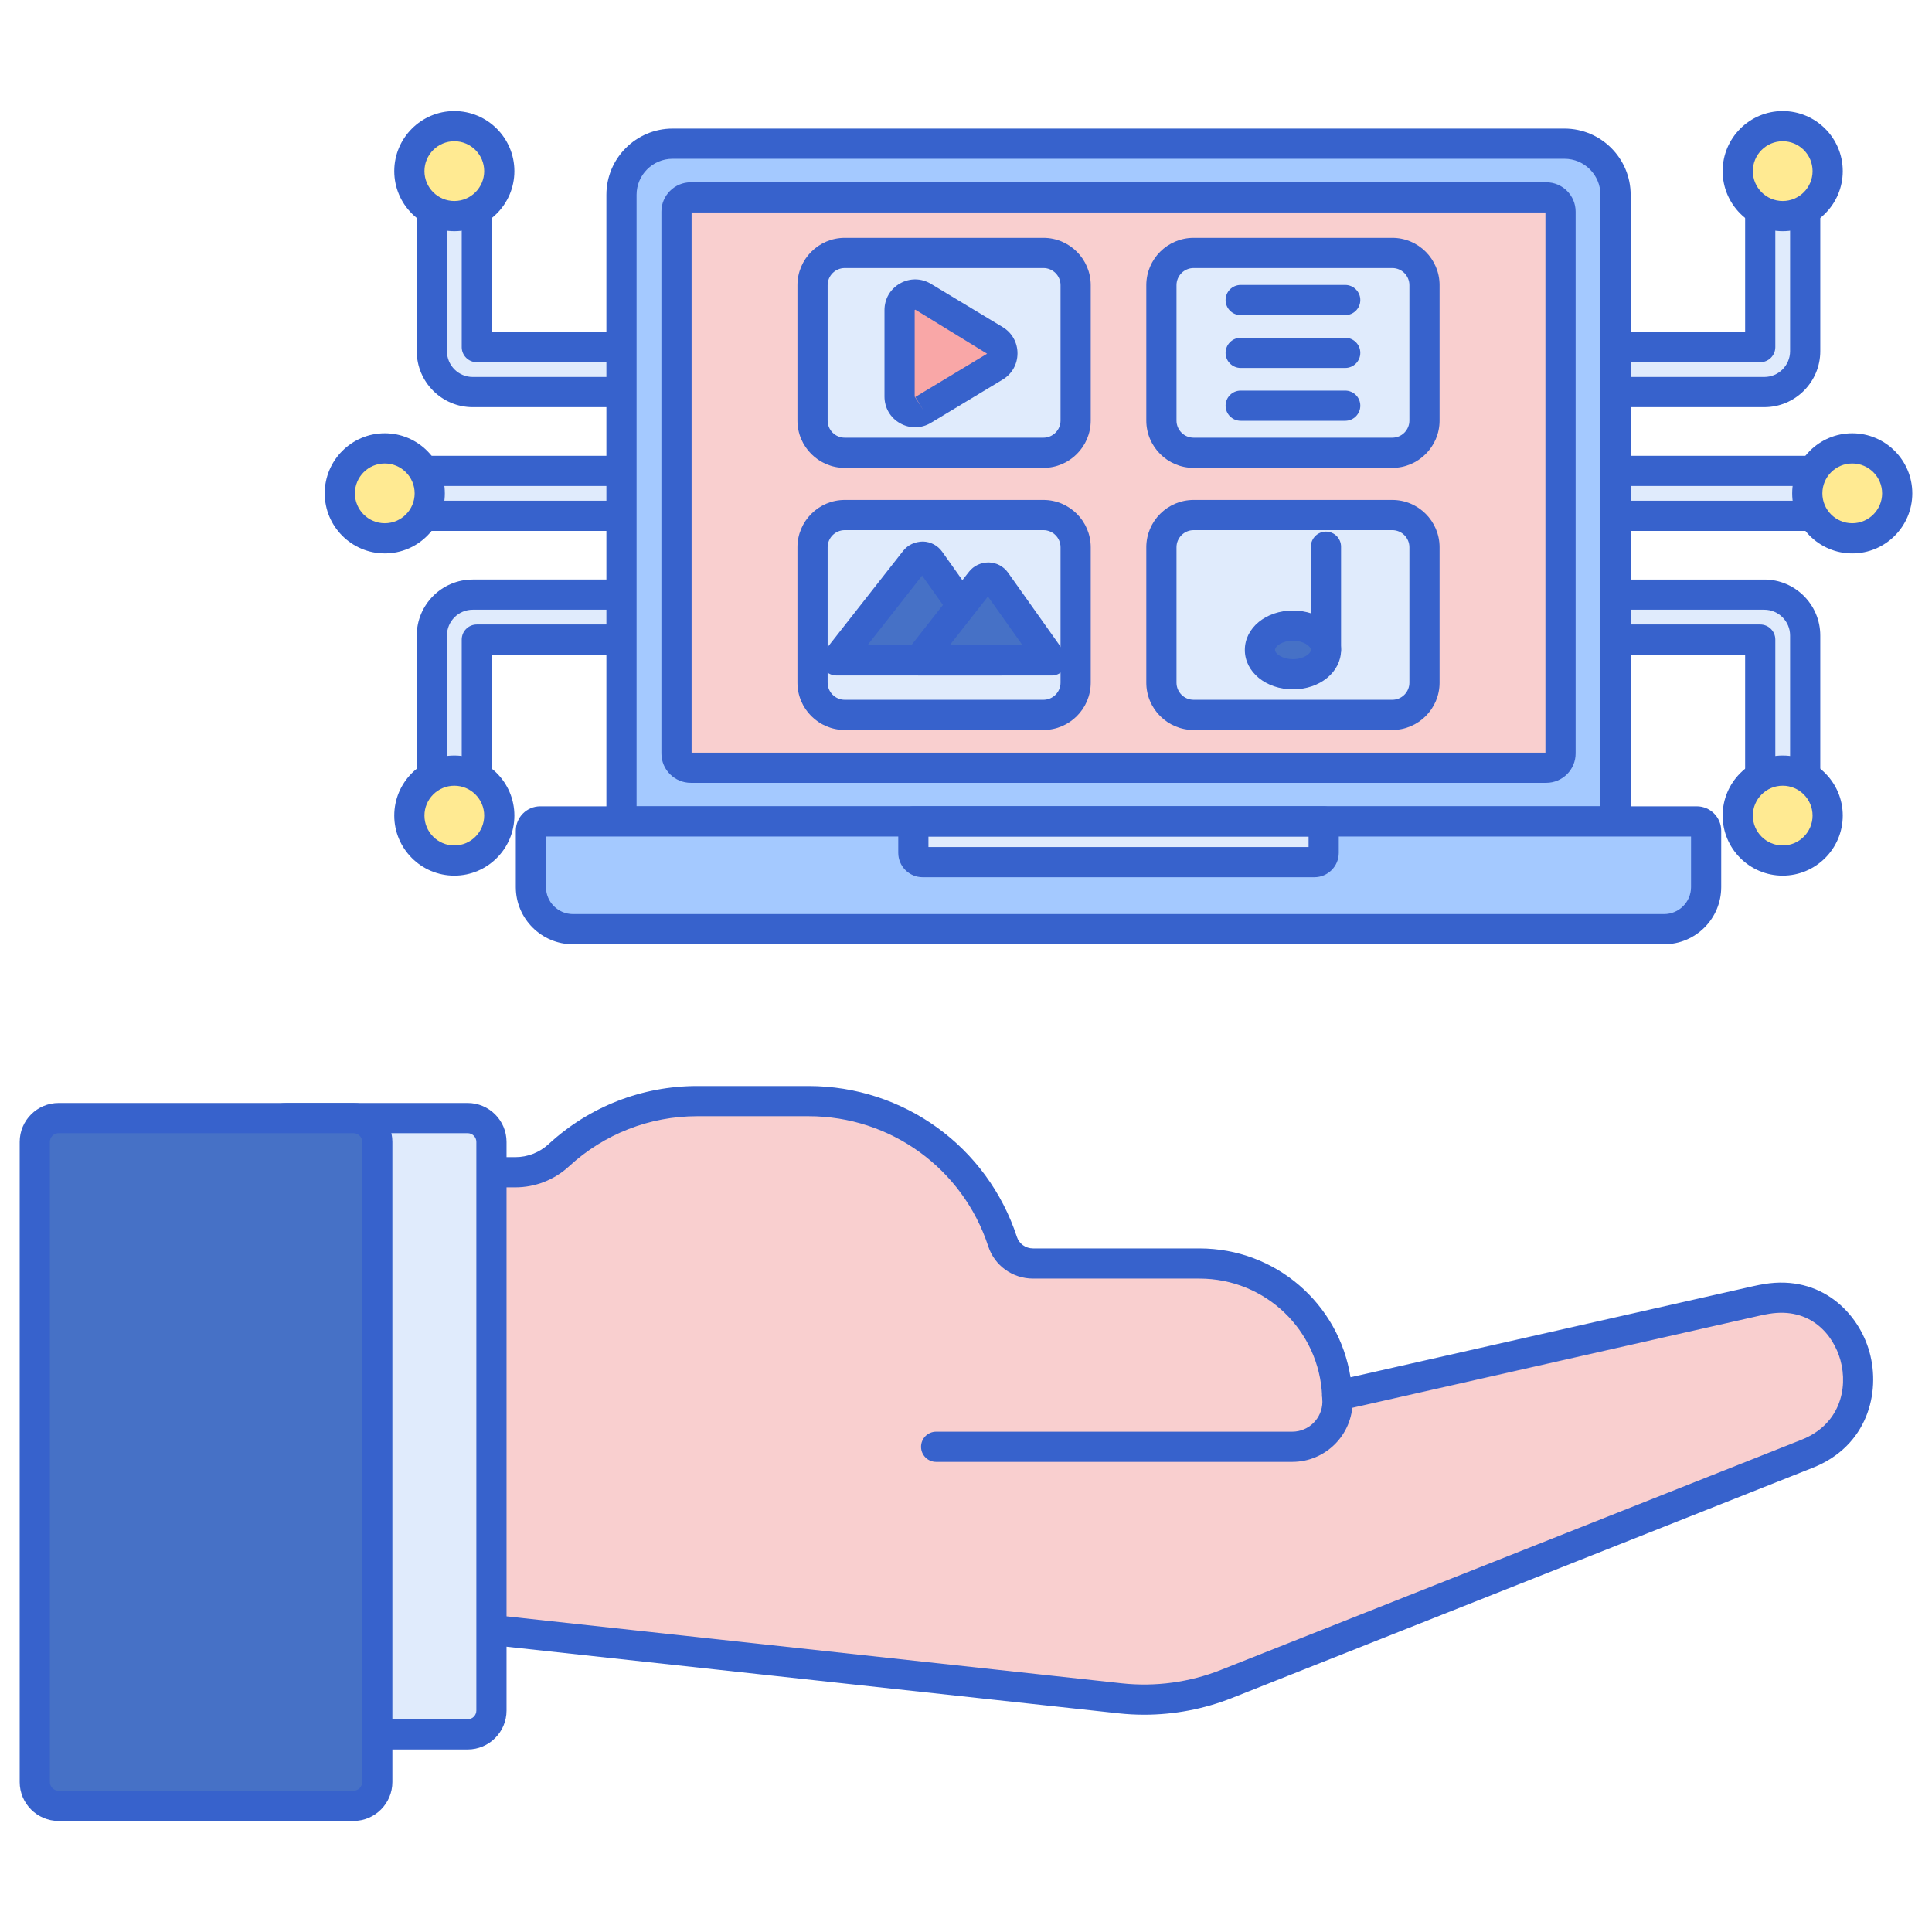 <svg xmlns="http://www.w3.org/2000/svg" id="Layer_1" height="512" viewBox="0 0 256 256" width="512"><g><g><g><g><g><path d="m233.779 51.953h-67.488c-1.645 0-2.979-1.334-2.979-2.979s1.334-2.979 2.979-2.979h66.948v-23.322c0-1.646 1.334-2.979 2.979-2.979s2.979 1.334 2.979 2.979v23.861c0 2.988-2.431 5.419-5.418 5.419z" fill="#e0ebfc"></path></g></g><g><g><path d="m236.218 111.049c-1.645 0-2.979-1.334-2.979-2.979v-23.321h-66.948c-1.645 0-2.979-1.334-2.979-2.979s1.334-2.979 2.979-2.979h67.488c2.988 0 5.418 2.431 5.418 5.419v23.861c0 1.644-1.334 2.978-2.979 2.978zm-2.439-26.3h.008z" fill="#e0ebfc"></path></g></g><g><g><path d="m245.433 68.351h-79.142c-1.645 0-2.979-1.334-2.979-2.979s1.334-2.979 2.979-2.979h79.142c1.645 0 2.979 1.334 2.979 2.979s-1.334 2.979-2.979 2.979z" fill="#e0ebfc"></path></g></g><g><g><path d="m233.779 53.953h-67.488c-2.746 0-4.979-2.233-4.979-4.979s2.234-4.979 4.979-4.979h64.948v-21.322c0-2.745 2.233-4.979 4.979-4.979s4.979 2.233 4.979 4.979v23.861c0 4.091-3.328 7.419-7.418 7.419zm-67.488-5.959c-.54 0-.979.439-.979.979s.439.979.979.979h67.488c1.885 0 3.418-1.534 3.418-3.419v-23.86c0-.54-.439-.979-.979-.979s-.979.438-.979.979v23.321c0 1.104-.896 2-2 2z" fill="#3762cc"></path></g></g><g><g><path d="m236.218 113.049c-2.746 0-4.979-2.233-4.979-4.979v-21.321h-64.948c-2.746 0-4.979-2.233-4.979-4.979s2.234-4.979 4.979-4.979h67.488c4.09 0 7.418 3.328 7.418 7.419v23.861c0 2.744-2.234 4.978-4.979 4.978zm-69.927-32.259c-.54 0-.979.439-.979.979s.439.979.979.979h66.948c1.104 0 2 .896 2 2v23.321c0 .54.439.979.979.979s.979-.438.979-.979v-23.86c0-1.885-1.534-3.419-3.418-3.419z" fill="#3762cc"></path></g></g><g><g><path d="m245.434 70.351h-79.143c-2.746 0-4.979-2.233-4.979-4.979s2.234-4.979 4.979-4.979h79.143c2.746 0 4.979 2.233 4.979 4.979 0 2.745-2.234 4.979-4.979 4.979zm-79.143-5.958c-.54 0-.979.439-.979.979s.439.979.979.979h79.143c.54 0 .979-.438.979-.979s-.439-.979-.979-.979z" fill="#3762cc"></path></g></g><g><circle cx="236.218" cy="22.673" fill="#ffea92" r="5.959"></circle></g><g><circle cx="236.218" cy="108.07" fill="#ffea92" r="5.959"></circle></g><g><circle cx="245.433" cy="65.372" fill="#ffea92" r="5.959"></circle></g><g><path d="m236.218 30.632c-4.388 0-7.958-3.57-7.958-7.959 0-4.388 3.57-7.958 7.958-7.958s7.958 3.57 7.958 7.958c0 4.389-3.57 7.959-7.958 7.959zm0-11.917c-2.183 0-3.958 1.775-3.958 3.958s1.776 3.959 3.958 3.959 3.958-1.776 3.958-3.959-1.776-3.958-3.958-3.958z" fill="#3762cc"></path></g><g><path d="m236.218 116.028c-4.388 0-7.958-3.57-7.958-7.958 0-4.389 3.57-7.959 7.958-7.959s7.958 3.57 7.958 7.959c0 4.388-3.57 7.958-7.958 7.958zm0-11.917c-2.183 0-3.958 1.776-3.958 3.959s1.776 3.958 3.958 3.958 3.958-1.775 3.958-3.958-1.776-3.959-3.958-3.959z" fill="#3762cc"></path></g><g><path d="m245.433 73.33c-4.388 0-7.958-3.57-7.958-7.958 0-4.389 3.57-7.959 7.958-7.959s7.958 3.57 7.958 7.959c.001 4.388-3.57 7.958-7.958 7.958zm0-11.917c-2.183 0-3.958 1.776-3.958 3.959s1.776 3.958 3.958 3.958 3.958-1.775 3.958-3.958-1.775-3.959-3.958-3.959z" fill="#3762cc"></path></g></g><g><g><g><path d="m62.639 78.79h67.488c1.645 0 2.979 1.334 2.979 2.979s-1.334 2.979-2.979 2.979h-66.947v23.321c0 1.646-1.334 2.979-2.979 2.979s-2.979-1.334-2.979-2.979v-23.86c-.001-2.988 2.43-5.419 5.417-5.419z" fill="#e0ebfc"></path></g></g><g><g><path d="m60.2 19.694c1.645 0 2.979 1.334 2.979 2.979v23.321h66.948c1.645 0 2.979 1.334 2.979 2.979s-1.334 2.979-2.979 2.979h-67.488c-2.988 0-5.418-2.431-5.418-5.419v-23.86c0-1.645 1.334-2.979 2.979-2.979zm2.439 26.3h-.008z" fill="#e0ebfc"></path></g></g><g><g><path d="m50.985 62.392h79.142c1.645 0 2.979 1.334 2.979 2.979s-1.334 2.979-2.979 2.979h-79.142c-1.645 0-2.979-1.334-2.979-2.979s1.334-2.979 2.979-2.979z" fill="#e0ebfc"></path></g></g><g><g><path d="m60.201 113.049c-2.746 0-4.979-2.233-4.979-4.979v-23.861c0-4.091 3.328-7.419 7.418-7.419h67.488c2.746 0 4.979 2.233 4.979 4.979s-2.233 4.979-4.979 4.979h-64.948v21.321c0 2.746-2.234 4.98-4.979 4.98zm2.439-32.259c-1.885 0-3.418 1.534-3.418 3.419v23.861c0 .54.439.979.979.979s.979-.438.979-.979v-23.321c0-1.104.896-2 2-2h66.948c.54 0 .979-.439.979-.979s-.439-.979-.979-.979h-67.488z" fill="#3762cc"></path></g></g><g><g><path d="m130.127 53.953h-67.487c-4.09 0-7.418-3.328-7.418-7.419v-23.861c0-2.745 2.234-4.979 4.979-4.979s4.979 2.233 4.979 4.979v21.321h64.948c2.746 0 4.979 2.233 4.979 4.979s-2.234 4.98-4.98 4.98zm-69.926-32.259c-.54 0-.979.438-.979.979v23.861c0 1.885 1.534 3.419 3.418 3.419h67.488c.54 0 .979-.439.979-.979s-.439-.979-.979-.979h-66.948c-1.104 0-2-.896-2-2v-23.322c0-.54-.439-.979-.979-.979z" fill="#3762cc"></path></g></g><g><g><path d="m130.127 70.351h-79.142c-2.746 0-4.979-2.233-4.979-4.979s2.233-4.979 4.979-4.979h79.143c2.746 0 4.979 2.233 4.979 4.979-.001 2.745-2.234 4.979-4.98 4.979zm-79.142-5.958c-.54 0-.979.439-.979.979s.439.979.979.979h79.143c.54 0 .979-.438.979-.979s-.439-.979-.979-.979z" fill="#3762cc"></path></g></g><g><circle cx="60.2" cy="108.07" fill="#ffea92" r="5.959"></circle></g><g><circle cx="60.2" cy="22.673" fill="#ffea92" r="5.959"></circle></g><g><circle cx="50.985" cy="65.372" fill="#ffea92" r="5.959"></circle></g><g><path d="m60.201 116.028c-4.389 0-7.959-3.57-7.959-7.958 0-4.389 3.57-7.959 7.959-7.959 4.388 0 7.958 3.57 7.958 7.959 0 4.388-3.57 7.958-7.958 7.958zm0-11.917c-2.183 0-3.959 1.776-3.959 3.959s1.776 3.958 3.959 3.958 3.958-1.775 3.958-3.958-1.776-3.959-3.958-3.959z" fill="#3762cc"></path></g><g><path d="m60.201 30.632c-4.389 0-7.959-3.57-7.959-7.959 0-4.388 3.57-7.958 7.959-7.958 4.388 0 7.958 3.57 7.958 7.958 0 4.389-3.57 7.959-7.958 7.959zm0-11.917c-2.183 0-3.959 1.775-3.959 3.958s1.776 3.959 3.959 3.959 3.958-1.776 3.958-3.959-1.776-3.958-3.958-3.958z" fill="#3762cc"></path></g><g><path d="m50.985 73.33c-4.388 0-7.958-3.57-7.958-7.958 0-4.389 3.57-7.959 7.958-7.959s7.958 3.57 7.958 7.959c.001 4.388-3.569 7.958-7.958 7.958zm0-11.917c-2.183 0-3.958 1.776-3.958 3.959s1.776 3.958 3.958 3.958 3.958-1.775 3.958-3.958-1.775-3.959-3.958-3.959z" fill="#3762cc"></path></g></g></g><g><path d="m214.068 108.842h-131.718v-83.032c0-3.739 3.031-6.771 6.771-6.771h118.177c3.739 0 6.771 3.031 6.771 6.771v83.032z" fill="#a4c9ff"></path></g><g><path d="m214.068 110.842h-131.718c-1.104 0-2-.896-2-2v-83.032c0-4.836 3.935-8.771 8.771-8.771h118.177c4.836 0 8.771 3.935 8.771 8.771v83.032c-.001 1.104-.896 2-2.001 2zm-129.718-4h127.718v-81.032c0-2.631-2.14-4.771-4.771-4.771h-118.176c-2.63 0-4.771 2.14-4.771 4.771z" fill="#3762cc"></path></g><g><path d="m220.498 123.121h-144.578c-3.078 0-5.573-2.495-5.573-5.573v-7.468c0-.684.554-1.238 1.238-1.238h153.246c.684 0 1.238.554 1.238 1.238v7.468c.002 3.078-2.493 5.573-5.571 5.573z" fill="#a4c9ff"></path></g><g><path d="m174.163 114.238h-51.908c-.68 0-1.231-.551-1.231-1.231v-4.165h54.37v4.165c0 .68-.551 1.231-1.231 1.231z" fill="#e0ebfc"></path></g><g><path d="m174.163 116.237h-51.908c-1.782 0-3.231-1.449-3.231-3.23v-4.165c0-1.104.896-2 2-2h54.37c1.104 0 2 .896 2 2v4.165c0 1.781-1.449 3.23-3.231 3.23zm-51.139-4h50.37v-1.396h-50.37z" fill="#3762cc"></path></g><g><path d="m220.498 125.121h-144.578c-4.176 0-7.573-3.396-7.573-7.572v-7.469c0-1.785 1.453-3.238 3.238-3.238h153.247c1.786 0 3.238 1.453 3.238 3.238v7.469c.001 4.176-3.396 7.572-7.572 7.572zm-148.15-14.279v6.707c0 1.97 1.603 3.572 3.573 3.572h144.578c1.97 0 3.573-1.603 3.573-3.572v-6.707z" fill="#3762cc"></path></g><g><g><g><g><path d="m234.104 172.112c-.439.072-.878.157-1.317.256l-55.6 12.576c-.405-9.743-8.409-17.523-18.252-17.523h-22.049c-1.828 0-3.469-1.158-4.038-2.894-3.542-10.813-13.713-18.624-25.711-18.624h-14.755c-7.072 0-13.506 2.718-18.325 7.162-1.577 1.454-3.639 2.265-5.784 2.265h-39.524-14.81v60.662h14.81 36.581l83.108 9.046c4.774.52 9.603-.134 14.068-1.904l76.957-30.505c11.715-4.646 7.079-22.547-5.359-20.517z" fill="#f9cfcf"></path></g><g><path d="m171.231 193.705h-47.187c-1.104 0-2-.896-2-2s.896-2 2-2h47.187c2.188 0 3.97-1.767 3.994-3.948l-.036-.711c-.056-1.103.792-2.043 1.896-2.099 1.094-.07 2.043.793 2.099 1.896l.039.767c.001.033.002.067.002.102.001 4.407-3.585 7.993-7.994 7.993z" fill="#3762cc"></path></g><g><path d="m151.608 227.208c-1.131 0-2.261-.062-3.387-.184l-83-9.033h-51.283c-1.104 0-2-.896-2-2v-60.662c0-1.104.896-2 2-2h54.334c1.643 0 3.215-.616 4.428-1.734 5.378-4.961 12.368-7.692 19.681-7.692h14.755c12.597 0 23.693 8.038 27.611 20.001.297.907 1.156 1.517 2.138 1.517l22.049.001c10.1 0 18.477 7.328 20.016 17.074l53.395-12.078c.476-.107.955-.2 1.433-.279h.002c7.528-1.233 12.503 3.818 13.942 9.026 1.48 5.356-.243 12.437-7.524 15.322l-76.957 30.506c-3.695 1.464-7.662 2.215-11.633 2.215zm-135.67-13.217h49.392c.072 0 .145.004.216.012l83.107 9.045c4.434.48 8.969-.132 13.115-1.774l76.957-30.506c5.014-1.987 6.195-6.725 5.142-10.539-.938-3.392-3.98-7.035-9.441-6.144-.399.065-.798.143-1.196.233l-55.601 12.577c-.582.126-1.187-.003-1.657-.363-.471-.36-.758-.912-.782-1.505-.364-8.751-7.504-15.606-16.254-15.606l-22.049-.001c-2.715 0-5.102-1.717-5.938-4.271-3.379-10.316-12.948-17.247-23.811-17.247h-14.756c-6.306 0-12.332 2.355-16.969 6.632-1.954 1.803-4.49 2.795-7.14 2.795h-52.335z" fill="#3762cc"></path></g></g><g><path d="m61.962 229.814h-23.941c-1.744 0-3.157-1.413-3.157-3.157v-75.349c0-1.744 1.413-3.157 3.157-3.157h23.941c1.744 0 3.157 1.413 3.157 3.157v75.349c.001 1.744-1.413 3.157-3.157 3.157z" fill="#e0ebfc"></path></g><g><path d="m61.962 231.814h-23.941c-2.844 0-5.157-2.313-5.157-5.157v-75.35c0-2.844 2.313-5.157 5.157-5.157h23.941c2.844 0 5.157 2.313 5.157 5.157v75.35c.001 2.844-2.313 5.157-5.157 5.157zm-23.941-81.664c-.638 0-1.157.52-1.157 1.157v75.35c0 .638.519 1.157 1.157 1.157h23.941c.638 0 1.157-.52 1.157-1.157v-75.35c0-.638-.519-1.157-1.157-1.157z" fill="#3762cc"></path></g><g><path d="m46.835 239.285h-39.069c-1.744 0-3.157-1.413-3.157-3.157v-84.821c0-1.744 1.413-3.157 3.157-3.157h39.069c1.744 0 3.157 1.413 3.157 3.157v84.821c0 1.744-1.414 3.157-3.157 3.157z" fill="#4671c6"></path></g><g><path d="m46.834 241.285h-39.068c-2.844 0-5.157-2.313-5.157-5.157v-84.82c0-2.844 2.313-5.157 5.157-5.157h39.069c2.844 0 5.157 2.313 5.157 5.157v84.82c0 2.844-2.314 5.157-5.158 5.157zm-39.068-91.135c-.638 0-1.157.52-1.157 1.157v84.82c0 .638.519 1.157 1.157 1.157h39.069c.638 0 1.157-.52 1.157-1.157v-84.82c0-.638-.519-1.157-1.157-1.157z" fill="#3762cc"></path></g></g></g><g><g><path d="m89.639 99.838v-71.795c0-1.043.846-1.889 1.889-1.889h113.362c1.043 0 1.889.846 1.889 1.889v71.795c0 1.043-.846 1.889-1.889 1.889h-113.361c-1.044.001-1.89-.845-1.89-1.889z" fill="#f9cfcf"></path></g><g><path d="m204.89 103.728h-113.361c-2.145 0-3.89-1.745-3.89-3.89v-71.795c0-2.145 1.745-3.89 3.89-3.89h113.361c2.145 0 3.889 1.745 3.889 3.89v71.795c0 2.144-1.745 3.89-3.889 3.89zm-113.251-4h113.14v-71.575h-113.14z" fill="#3762cc"></path></g><g><g><path d="m138.258 59.997h-26.323c-2.357 0-4.269-1.911-4.269-4.269v-17.943c0-2.357 1.911-4.269 4.269-4.269h26.323c2.357 0 4.269 1.911 4.269 4.269v17.943c-.001 2.358-1.912 4.269-4.269 4.269z" fill="#e0ebfc"></path></g><g><path d="m119.199 41.086v11.465c0 1.602 1.749 2.59 3.121 1.763l9.507-5.732c1.327-.8 1.327-2.725 0-3.525l-9.507-5.732c-1.371-.829-3.121.159-3.121 1.761z" fill="#f9a7a7"></path></g></g><g><g><path d="m138.258 94.725h-26.323c-2.357 0-4.269-1.911-4.269-4.269v-17.942c0-2.357 1.911-4.269 4.269-4.269h26.323c2.357 0 4.269 1.911 4.269 4.269v17.943c-.001 2.357-1.912 4.268-4.269 4.268z" fill="#e0ebfc"></path></g></g><g><path d="m184.484 59.997h-26.324c-2.357 0-4.269-1.911-4.269-4.269v-17.943c0-2.357 1.911-4.269 4.269-4.269h26.323c2.357 0 4.269 1.911 4.269 4.269v17.943c0 2.358-1.911 4.269-4.268 4.269z" fill="#e0ebfc"></path></g><g><path d="m184.484 94.725h-26.324c-2.357 0-4.269-1.911-4.269-4.269v-17.942c0-2.357 1.911-4.269 4.269-4.269h26.323c2.357 0 4.269 1.911 4.269 4.269v17.943c0 2.357-1.911 4.268-4.268 4.268z" fill="#e0ebfc"></path></g><g><path d="m121.248 74.224-10.423 13.281h21.787l-9.392-13.234c-.476-.67-1.464-.694-1.972-.047z" fill="#4671c6"></path></g><g><path d="m132.612 89.506h-21.787c-.766 0-1.464-.437-1.798-1.125-.335-.688-.248-1.508.225-2.109l10.422-13.281c.636-.81 1.594-1.222 2.62-1.236 1.029.025 1.961.521 2.557 1.36l9.393 13.234c.433.609.489 1.41.146 2.075-.344.664-1.03 1.082-1.778 1.082zm-17.675-4h13.803l-6.555-9.236zm6.311-11.281h.01z" fill="#3762cc"></path></g><g><path d="m121.719 87.506h17.649l-7.427-10.465c-.476-.671-1.464-.695-1.972-.047z" fill="#4671c6"></path></g><g><path d="m139.367 89.506h-17.648c-.766 0-1.464-.437-1.798-1.125-.335-.688-.248-1.508.225-2.109l8.25-10.513c.637-.811 1.601-1.237 2.62-1.235 1.028.025 1.96.521 2.556 1.359l7.427 10.466c.433.609.489 1.41.146 2.075s-1.03 1.082-1.778 1.082zm-13.536-4h9.665l-4.589-6.468z" fill="#3762cc"></path></g><g><path d="m178.248 41.757h-13.852c-1.104 0-2-.896-2-2s.896-2 2-2h13.852c1.104 0 2 .896 2 2s-.895 2-2 2z" fill="#3762cc"></path></g><g><path d="m178.248 48.757h-13.852c-1.104 0-2-.896-2-2s.896-2 2-2h13.852c1.104 0 2 .896 2 2s-.895 2-2 2z" fill="#3762cc"></path></g><g><path d="m178.248 55.757h-13.852c-1.104 0-2-.896-2-2s.896-2 2-2h13.852c1.104 0 2 .896 2 2s-.895 2-2 2z" fill="#3762cc"></path></g><g><ellipse cx="171.322" cy="86.12" fill="#4671c6" rx="4.375" ry="3.221"></ellipse></g><g><path d="m175.697 88.12c-1.104 0-2-.896-2-2v-13.68c0-1.104.896-2 2-2s2 .896 2 2v13.68c0 1.105-.895 2-2 2z" fill="#3762cc"></path></g><g><path d="m171.322 91.341c-3.575 0-6.375-2.293-6.375-5.221s2.8-5.222 6.375-5.222 6.375 2.294 6.375 5.222-2.8 5.221-6.375 5.221zm0-6.443c-1.428 0-2.375.735-2.375 1.222s.947 1.221 2.375 1.221 2.375-.734 2.375-1.221-.947-1.222-2.375-1.222z" fill="#3762cc"></path></g><g><g><path d="m138.258 61.997h-26.323c-3.457 0-6.269-2.813-6.269-6.269v-17.943c0-3.456 2.812-6.269 6.269-6.269h26.323c3.457 0 6.269 2.813 6.269 6.269v17.943c-.001 3.457-2.813 6.269-6.269 6.269zm-26.323-26.48c-1.251 0-2.269 1.018-2.269 2.269v17.943c0 1.251 1.018 2.269 2.269 2.269h26.323c1.251 0 2.269-1.018 2.269-2.269v-17.944c0-1.251-1.018-2.269-2.269-2.269h-26.323z" fill="#3762cc"></path></g><g><path d="m121.259 56.616c-.684 0-1.369-.177-1.997-.531-1.292-.729-2.063-2.051-2.063-3.534v-11.465c0-1.483.771-2.804 2.063-3.533 1.293-.729 2.822-.709 4.092.058l9.507 5.732c1.229.742 1.963 2.042 1.962 3.478 0 1.435-.734 2.733-1.963 3.474l-9.507 5.732c-.652.393-1.373.589-2.094.589zm.029-15.58-.089.05v11.465l1.122 1.763-1.033-1.713 9.507-5.732z" fill="#3762cc"></path></g></g><g><g><path d="m138.258 96.726h-26.323c-3.457 0-6.269-2.813-6.269-6.269v-17.943c0-3.456 2.812-6.269 6.269-6.269h26.323c3.457 0 6.269 2.813 6.269 6.269v17.943c-.001 3.456-2.813 6.269-6.269 6.269zm-26.323-26.481c-1.251 0-2.269 1.018-2.269 2.269v17.943c0 1.251 1.018 2.269 2.269 2.269h26.323c1.251 0 2.269-1.018 2.269-2.269v-17.943c0-1.251-1.018-2.269-2.269-2.269z" fill="#3762cc"></path></g></g><g><path d="m184.483 61.997h-26.323c-3.457 0-6.269-2.813-6.269-6.269v-17.943c0-3.456 2.812-6.269 6.269-6.269h26.323c3.457 0 6.269 2.813 6.269 6.269v17.943c0 3.457-2.812 6.269-6.269 6.269zm-26.322-26.48c-1.251 0-2.269 1.018-2.269 2.269v17.943c0 1.251 1.018 2.269 2.269 2.269h26.323c1.251 0 2.269-1.018 2.269-2.269v-17.944c0-1.251-1.018-2.269-2.269-2.269h-26.323z" fill="#3762cc"></path></g><g><path d="m184.483 96.726h-26.323c-3.457 0-6.269-2.813-6.269-6.269v-17.943c0-3.456 2.812-6.269 6.269-6.269h26.323c3.457 0 6.269 2.813 6.269 6.269v17.943c0 3.456-2.812 6.269-6.269 6.269zm-26.322-26.481c-1.251 0-2.269 1.018-2.269 2.269v17.943c0 1.251 1.018 2.269 2.269 2.269h26.323c1.251 0 2.269-1.018 2.269-2.269v-17.943c0-1.251-1.018-2.269-2.269-2.269z" fill="#3762cc"></path></g></g></g></svg>